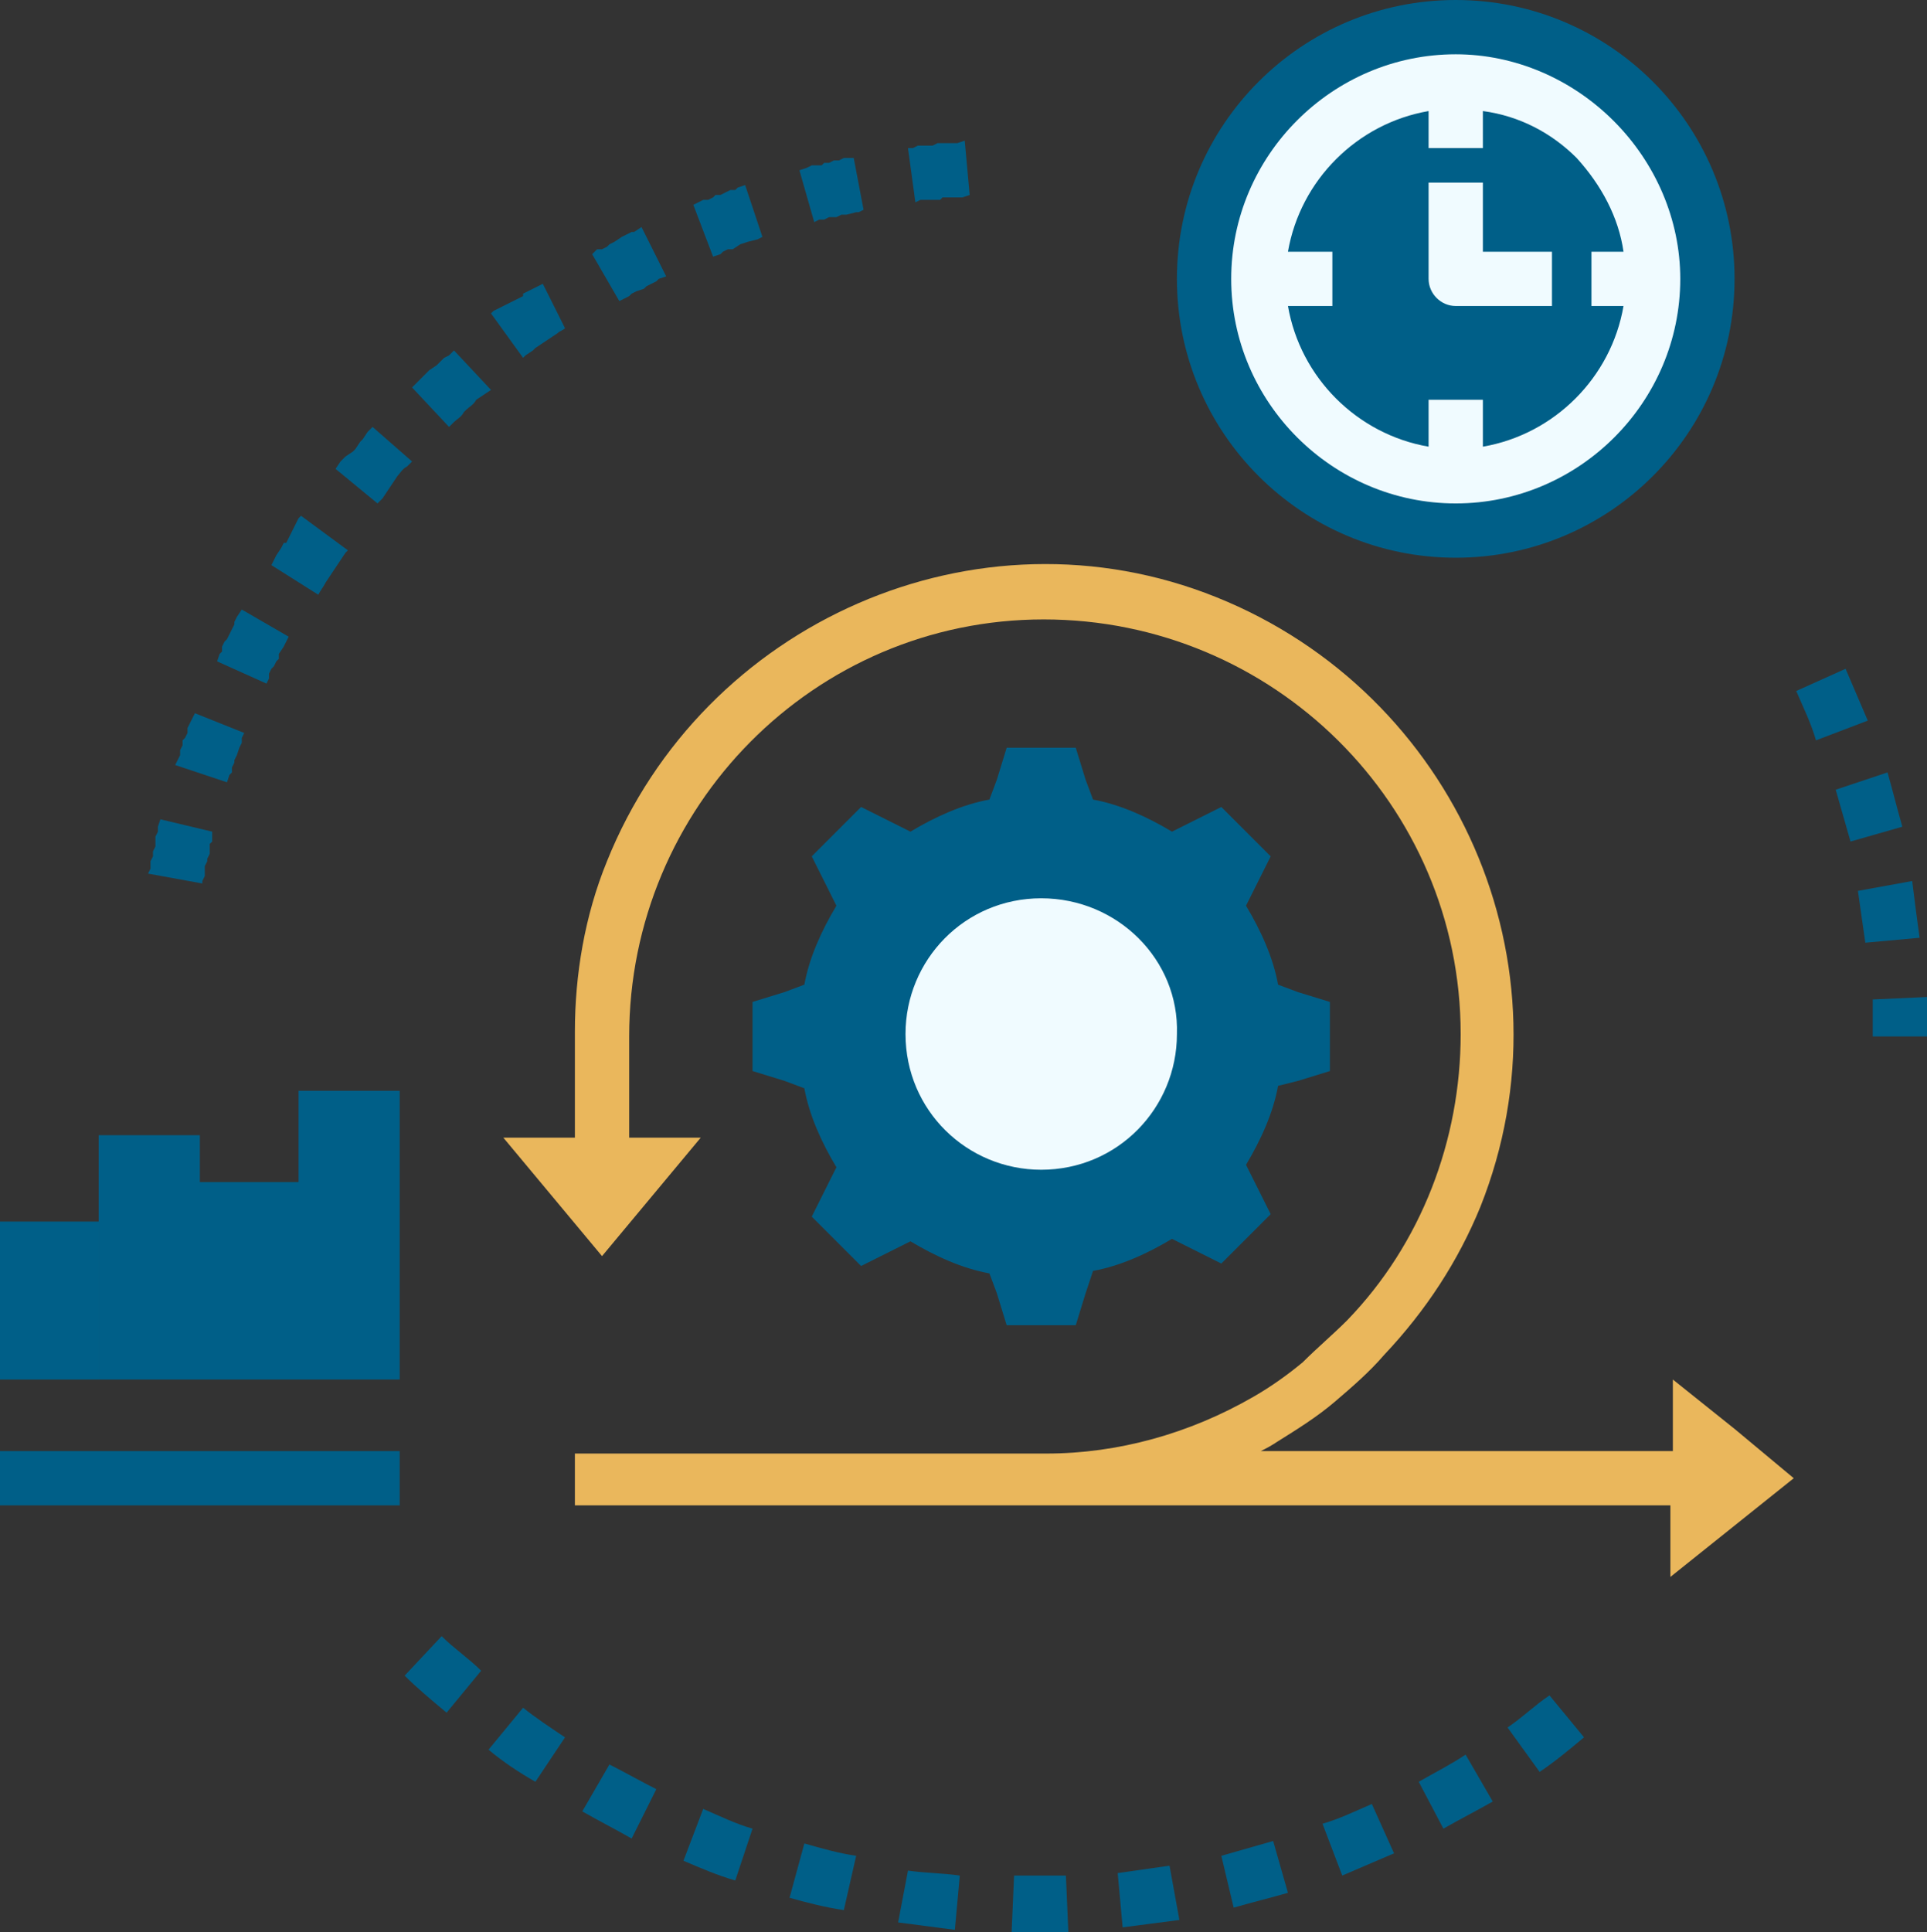 <?xml version="1.0" encoding="utf-8"?>
<!-- Generator: Adobe Illustrator 25.0.0, SVG Export Plug-In . SVG Version: 6.00 Build 0)  -->
<svg version="1.1" id="Layer_1" xmlns="http://www.w3.org/2000/svg" xmlns:xlink="http://www.w3.org/1999/xlink" x="0px" y="0px"
	 viewBox="0 0 78.1 78.3" style="enable-background:new 0 0 78.1 78.3;" xml:space="preserve">
<rect x="0" y="0" width="78.1" height="78.3" fill="#333333" stroke="none"/>
<style type="text/css">
	.st0{fill-rule:evenodd;clip-rule:evenodd;fill:#005F88;}
	.st1{fill-rule:evenodd;clip-rule:evenodd;fill:#F0FBFF;}
	.st2{fill-rule:evenodd;clip-rule:evenodd;fill:#EAB75C;}
</style>
<path class="st0" d="M44.3,32.4c1.1,0.2,2.2,0.7,3.2,1.3l0.8-0.4l1.2-0.6l1,1l1,1l-0.6,1.2l-0.4,0.8c0.6,1,1.1,2.1,1.3,3.2l0.8,0.3
	l1.3,0.4v2.8l-1.3,0.4L51.8,44c-0.2,1.1-0.7,2.2-1.3,3.2l0.4,0.8l0.6,1.2l-1,1l-1,1l-1.2-0.6l-0.8-0.4c-1,0.6-2.1,1.1-3.2,1.3
	L44,52.4l-0.4,1.3h-2.8l-0.4-1.3l-0.3-0.8c-1.1-0.2-2.2-0.7-3.2-1.3l-0.8,0.4l-1.2,0.6l-1-1l-1-1l0.6-1.2l0.4-0.8
	c-0.6-1-1.1-2.1-1.3-3.2l-0.8-0.3l-1.3-0.4v-2.8l1.3-0.4l0.8-0.3c0.2-1.1,0.7-2.2,1.3-3.2l-0.4-0.8l-0.6-1.2l1-1l1-1l1.2,0.6
	l0.8,0.4c1-0.6,2.1-1.1,3.2-1.3l0.3-0.8l0.4-1.3h2.8l0.4,1.3L44.3,32.4L44.3,32.4z"/>
<polygon class="st0" points="39.1,5.7 38.8,5.8 38.6,5.8 38.4,5.8 38.2,5.8 38,5.8 37.8,5.9 37.6,5.9 37.4,5.9 37.2,5.9 37,6 
	36.8,6 37.1,8.2 37.3,8.1 37.5,8.1 37.7,8.1 37.9,8.1 38.1,8.1 38.2,8 38.4,8 38.6,8 38.8,8 39,8 39.3,7.9 39.1,5.7 "/>
<polygon class="st0" points="34.6,6.4 34.4,6.4 34.2,6.4 34,6.5 33.8,6.5 33.6,6.6 33.4,6.6 33.3,6.7 33.1,6.7 32.9,6.7 32.7,6.8 
	32.4,6.9 33,9 33.2,8.9 33.4,8.9 33.6,8.8 33.8,8.8 33.9,8.8 34.1,8.7 34.3,8.7 34.7,8.6 34.8,8.6 35,8.5 "/>
<polygon class="st0" points="30.2,7.5 29.9,7.6 29.8,7.7 29.6,7.7 29.4,7.8 29.2,7.9 29,7.9 28.9,8 28.7,8.1 28.5,8.1 28.3,8.2 
	28.1,8.3 28.9,10.4 29.2,10.3 29.3,10.2 29.5,10.1 29.7,10.1 30,9.9 30.3,9.8 30.7,9.7 30.9,9.6 30.2,7.5 "/>
<polygon class="st0" points="26,9.2 25.7,9.4 25.6,9.4 25.4,9.5 25.2,9.6 24.9,9.8 24.7,9.9 24.6,10 24.4,10.1 24.2,10.1 24,10.3 
	25.1,12.2 25.3,12.1 25.5,12 25.6,11.9 25.8,11.8 26.1,11.7 26.2,11.6 26.4,11.5 26.6,11.4 26.7,11.3 27,11.2 "/>
<path class="st0" d="M22,11.5l-0.2,0.1l-0.2,0.1l-0.2,0.1l-0.2,0.1L21.2,12l-0.2,0.1l-0.2,0.1l-0.2,0.1l-0.2,0.1l-0.2,0.1l-0.2,0.1
	l-0.1,0.1l1.3,1.8l0.1-0.1l0.3-0.2l0.1-0.1l0.3-0.2l0.3-0.2l0.3-0.2c0.1-0.1,0.2-0.1,0.3-0.2L22,11.5L22,11.5z"/>
<path class="st0" d="M18.4,14.2l-0.1,0.1l-0.1,0.1L18,14.5l-0.1,0.1l-0.1,0.1l-0.1,0.1L17.4,15l-0.1,0.1l-0.1,0.1L17,15.4l-0.1,0.1
	l-0.2,0.2l1.5,1.6l0.2-0.2c0.1-0.1,0.3-0.2,0.4-0.4l0.1-0.1c0.1-0.1,0.3-0.2,0.4-0.4l0.3-0.2l0.3-0.2L18.4,14.2z"/>
<path class="st0" d="M15.1,17.3l-0.2,0.2l-0.2,0.3l-0.1,0.1l-0.2,0.3l-0.1,0.1L14,18.5l-0.1,0.1l-0.1,0.1l-0.2,0.3l1.7,1.4l0.2-0.2
	l0.2-0.3l0.2-0.3l0.2-0.3c0.1-0.1,0.2-0.3,0.4-0.4l0.2-0.2L15.1,17.3L15.1,17.3z"/>
<path class="st0" d="M12.2,20.9L12.1,21L12,21.2l-0.1,0.2l-0.1,0.2l-0.1,0.2l-0.1,0.2L11.5,22l-0.1,0.2l-0.2,0.3l-0.1,0.2l-0.1,0.2
	l1.9,1.2c0.1-0.2,0.2-0.3,0.3-0.5l0.2-0.3l0.2-0.3l0.2-0.3l0.2-0.3l0.1-0.1L12.2,20.9L12.2,20.9z"/>
<polygon class="st0" points="9.8,24.7 9.6,25 9.5,25.2 9.5,25.3 9.4,25.5 9.3,25.7 9.2,25.9 9.1,26 9,26.2 9,26.4 8.9,26.5 
	8.8,26.8 10.8,27.7 10.9,27.5 10.9,27.3 11,27.1 11.1,27 11.2,26.8 11.3,26.7 11.3,26.5 11.5,26.2 11.6,26 11.7,25.8 "/>
<polygon class="st0" points="7.9,28.9 7.8,29.1 7.7,29.3 7.6,29.5 7.6,29.7 7.5,29.9 7.4,30 7.4,30.2 7.3,30.4 7.3,30.6 7.2,30.8 
	7.1,31 9.2,31.7 9.3,31.4 9.4,31.3 9.4,31.1 9.5,30.9 9.5,30.8 9.6,30.6 9.7,30.3 9.8,30.1 9.8,29.9 9.9,29.7 7.9,28.9 "/>
<polygon class="st0" points="6.5,33.2 6.4,33.5 6.4,33.7 6.3,33.9 6.3,34.1 6.3,34.3 6.2,34.5 6.2,34.7 6.1,34.9 6.1,35.1 6.1,35.2 
	6,35.4 8.2,35.8 8.2,35.7 8.3,35.5 8.3,35.3 8.3,35.1 8.4,34.9 8.4,34.8 8.5,34.6 8.5,34.4 8.5,34.2 8.6,34.1 8.6,33.7 6.5,33.2 "/>
<path class="st0" d="M16.4,67.9c0.5,0.5,1.1,1,1.7,1.5l1.4-1.7c-0.5-0.5-1.1-0.9-1.6-1.4C17.9,66.3,16.4,67.9,16.4,67.9z"/>
<path class="st0" d="M19.8,70.9c0.6,0.5,1.2,0.9,1.9,1.3l1.2-1.8c-0.6-0.4-1.2-0.8-1.7-1.2L19.8,70.9z"/>
<path class="st0" d="M23.6,73.4c0.7,0.4,1.3,0.7,2,1.1l1-2c-0.6-0.3-1.3-0.7-1.9-1L23.6,73.4L23.6,73.4z"/>
<path class="st0" d="M27.7,75.4c0.7,0.3,1.4,0.6,2.1,0.8l0.7-2.1c-0.7-0.2-1.3-0.5-2-0.8L27.7,75.4z"/>
<path class="st0" d="M32,76.9c0.7,0.2,1.5,0.4,2.2,0.5l0.5-2.2c-0.7-0.1-1.4-0.3-2.1-0.5L32,76.9L32,76.9z"/>
<path class="st0" d="M36.4,77.9c0.8,0.1,1.5,0.2,2.3,0.3l0.2-2.2c-0.7-0.1-1.4-0.1-2.1-0.2L36.4,77.9L36.4,77.9z"/>
<path class="st0" d="M41,78.3c0.8,0,1.5,0,2.3,0L43.2,76c-0.7,0-1.4,0-2.1,0L41,78.3z"/>
<path class="st0" d="M45.5,78.1c0.8-0.1,1.5-0.2,2.3-0.3l-0.4-2.2c-0.7,0.1-1.4,0.2-2.1,0.3L45.5,78.1L45.5,78.1z"/>
<path class="st0" d="M50,77.3c0.7-0.2,1.5-0.4,2.2-0.6l-0.6-2.1c-0.7,0.2-1.4,0.4-2.1,0.6L50,77.3L50,77.3z"/>
<path class="st0" d="M54.4,76c0.7-0.3,1.4-0.6,2.1-0.9l-0.9-2c-0.7,0.3-1.3,0.6-2,0.8L54.4,76L54.4,76z"/>
<path class="st0" d="M58.5,74.1c0.7-0.4,1.3-0.7,2-1.1l-1.1-1.9c-0.6,0.4-1.2,0.7-1.9,1.1L58.5,74.1L58.5,74.1z"/>
<path class="st0" d="M62.4,71.8c0.6-0.4,1.2-0.9,1.8-1.4l-1.4-1.7c-0.6,0.4-1.1,0.9-1.7,1.3L62.4,71.8z"/>
<path class="st0" d="M78.1,42c0-0.6,0-1.1,0-1.6l-2.2,0.1c0,0.5,0,1,0,1.5H78.1z"/>
<path class="st0" d="M77.8,38c-0.1-0.7-0.2-1.5-0.3-2.3l-2.2,0.4c0.1,0.7,0.2,1.4,0.3,2.1L77.8,38L77.8,38z"/>
<path class="st0" d="M77.1,33.5c-0.2-0.7-0.4-1.5-0.6-2.2L74.4,32c0.2,0.7,0.4,1.4,0.6,2.1L77.1,33.5L77.1,33.5z"/>
<path class="st0" d="M75.7,29.2c-0.3-0.7-0.6-1.4-0.9-2.1l-2,0.9c0.3,0.7,0.6,1.3,0.8,2L75.7,29.2L75.7,29.2z"/>
<rect y="58.8" class="st0" width="16.2" height="2.2"/>
<polygon class="st0" points="12.1,44.2 16.2,44.2 16.2,55.9 4,55.9 4,46 8.1,46 8.1,47.9 12.1,47.9 "/>
<rect y="49.5" class="st0" width="4" height="6.4"/>
<circle class="st0" cx="59" cy="11.3" r="11.3"/>
<path class="st1" d="M59,2.2c-5,0-9.1,4.1-9.1,9.1s4.1,9.1,9.1,9.1s9.1-4.1,9.1-9.1c0-2.4-1-4.7-2.7-6.4C63.7,3.2,61.4,2.2,59,2.2z"
	/>
<path class="st0" d="M63.9,6.4c-1-1-2.3-1.7-3.8-1.9V6h-2.2V4.5C55,5,52.7,7.3,52.2,10.2H54v2.2h-1.8c0.5,2.9,2.8,5.2,5.7,5.7v-1.9
	h2.2v1.9c2.9-0.5,5.2-2.8,5.7-5.7h-1.3v-2.2h1.3C65.6,8.8,64.9,7.5,63.9,6.4z"/>
<path class="st2" d="M72.7,59.9l-2.4-2l-2.5-2v2.9H51.1c0.2-0.1,0.4-0.2,0.7-0.4c0.8-0.5,1.6-1,2.3-1.6c0.7-0.6,1.4-1.2,2-1.9
	c1.7-1.8,3-3.8,3.9-6c3.9-9.8-1-20.8-10.7-24.7s-20.8,1-24.7,10.7c-0.9,2.2-1.3,4.6-1.3,6.9v4.3h-2.9l2,2.4l2,2.4l2-2.4l2-2.4h-2.9
	V42c0-9.3,7.5-16.9,16.8-16.9c9.3,0,16.9,7.5,16.9,16.8c0,4.3-1.6,8.5-4.6,11.6c-0.6,0.6-1.2,1.1-1.8,1.7c-0.6,0.5-1.3,1-2,1.4
	c-2.6,1.5-5.5,2.3-8.4,2.3H23.3V61h44.4v2.9l2.5-2L72.7,59.9L72.7,59.9z"/>
<path class="st1" d="M42.2,36.4c-3.1,0-5.5,2.5-5.5,5.5c0,3.1,2.5,5.5,5.5,5.5c3.1,0,5.5-2.5,5.5-5.5C47.8,38.9,45.3,36.4,42.2,36.4
	z"/>
<path class="st1" d="M62.9,12.4v-2.2h-2.8V7.4h-2.2v3.9c0,0.6,0.5,1.1,1.1,1.1H62.9z"/>
</svg>

